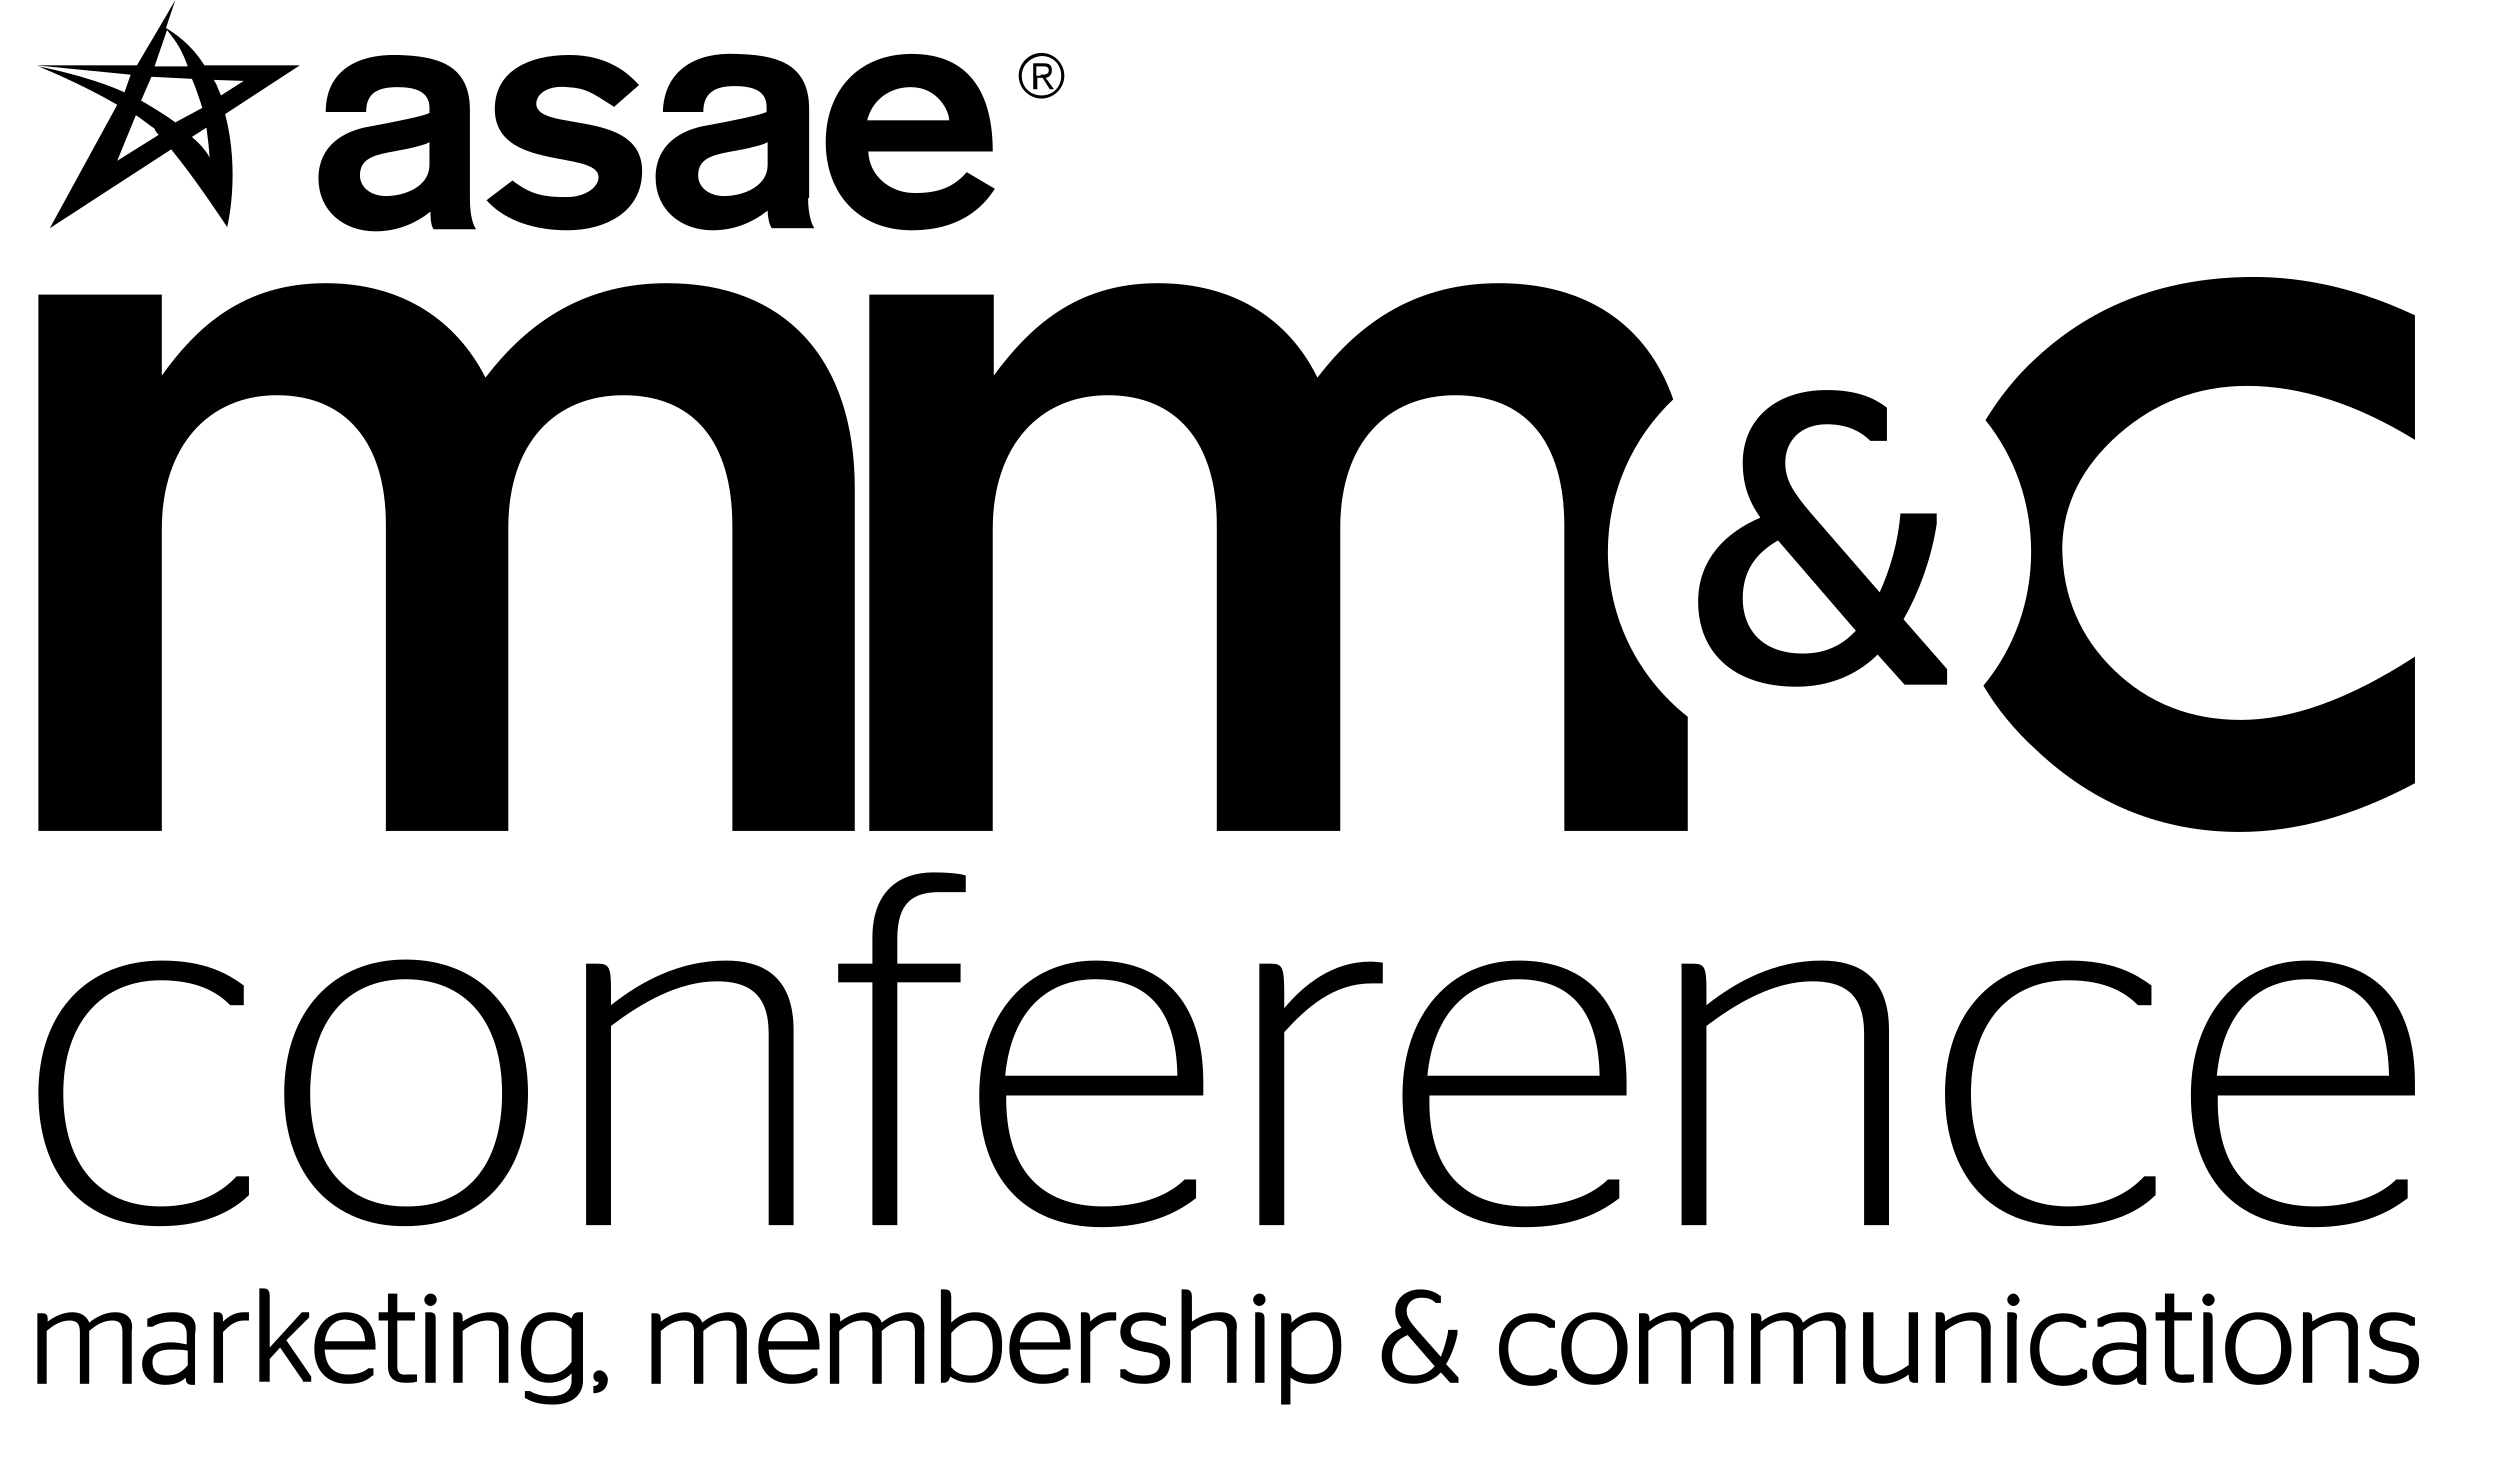<?xml version="1.0" encoding="utf-8"?>
<!-- Generator: Adobe Illustrator 24.0.0, SVG Export Plug-In . SVG Version: 6.00 Build 0)  -->
<svg version="1.1" id="Layer_1" xmlns="http://www.w3.org/2000/svg" xmlns:xlink="http://www.w3.org/1999/xlink" x="0px" y="0px"
	 viewBox="0 0 241 142" enable-background="new 0 0 241 142" xml:space="preserve">
<g id="MMCC20_LOGO_LOCK_UP">
	<g>
		<path d="M3.7,105.4c0-8,4.9-12.8,11.9-12.8c4.2,0,6.4,1.3,7.9,2.4v1.9h-1.3c-1.2-1.2-3.1-2.4-6.7-2.4c-5.6,0-9.4,4-9.4,10.9
			c0,6.9,3.5,10.9,9.4,10.9c3.9,0,6.1-1.6,7.3-2.9H24v1.8c-1.4,1.4-4.1,3-8.5,3C8.1,118.3,3.7,113.3,3.7,105.4L3.7,105.4z"/>
	</g>
	<g>
		<path d="M48.4,105.4c0-6.9-3.5-11-9.3-11c-5.7,0-9.2,4.1-9.2,11c0,6.9,3.5,10.9,9.2,10.9C44.9,116.4,48.4,112.4,48.4,105.4
			L48.4,105.4z M27.4,105.4c0-7.9,4.7-12.9,11.7-12.9c7.1,0,11.8,4.9,11.8,12.9c0,8-4.7,12.8-11.8,12.8
			C32.2,118.3,27.4,113.4,27.4,105.4L27.4,105.4z"/>
	</g>
	<g>
		<path d="M58.9,96.9c2.9-2.3,6.6-4.3,11.1-4.3c3.5,0,6.5,1.5,6.5,6.7v18.8h-2.4V99.6c0-4-2.2-5-5-5c-3.7,0-7.3,2.1-10.2,4.3v19.2
			h-2.4V92.9h1.1c1.1,0,1.3,0.3,1.3,2.5V96.9L58.9,96.9z"/>
	</g>
	<g>
		<path d="M80.8,92.9h3.3v-2.5c0-4.4,2.5-6.3,5.9-6.3c1.4,0,2.5,0.1,3.1,0.3V86h-2.5c-2.6,0-4.1,1-4.1,4.5v2.4h6.1v1.8h-6.1v23.4
			h-2.4V94.7h-3.3V92.9L80.8,92.9z"/>
	</g>
	<g>
		<path d="M96.9,103.7h16.6c-0.1-6.7-3.2-9.3-7.9-9.3C100.9,94.4,97.5,97.5,96.9,103.7L96.9,103.7z M106.4,116.3
			c4,0,6.5-1.3,7.8-2.6h1.1v1.8c-1.8,1.4-4.5,2.8-9.1,2.8c-7.6,0-11.8-4.9-11.8-12.7c0-7.9,4.7-13,11.2-13c6.2,0,10.4,3.6,10.4,11.8
			c0,0.5,0,1.1,0,1.2h-19C96.9,112.6,100.2,116.3,106.4,116.3L106.4,116.3z"/>
	</g>
	<g>
		<path d="M123.8,97.2c1.9-2.3,4.7-4.5,8.3-4.5c0.6,0,1.1,0.1,1.2,0.1v2c0,0-0.6,0-1.1,0c-3.7,0-6.3,2.4-8.4,4.7v18.6h-2.4V92.9h1.1
			c1.1,0,1.3,0.3,1.3,2.8V97.2L123.8,97.2z"/>
	</g>
	<g>
		<path d="M137.6,103.7h16.6c-0.1-6.7-3.2-9.3-7.9-9.3C141.7,94.4,138.2,97.5,137.6,103.7L137.6,103.7z M147.2,116.3
			c4,0,6.5-1.3,7.8-2.6h1.1v1.8c-1.8,1.4-4.5,2.8-9.1,2.8c-7.6,0-11.8-4.9-11.8-12.7c0-7.9,4.7-13,11.2-13c6.2,0,10.4,3.6,10.4,11.8
			c0,0.5,0,1.1,0,1.2h-19C137.6,112.6,140.9,116.3,147.2,116.3L147.2,116.3z"/>
	</g>
	<g>
		<path d="M164.5,96.9c2.9-2.3,6.6-4.3,11.1-4.3c3.5,0,6.5,1.5,6.5,6.7v18.8h-2.4V99.6c0-4-2.2-5-5-5c-3.7,0-7.3,2.1-10.2,4.3v19.2
			h-2.4V92.9h1.1c1.1,0,1.3,0.3,1.3,2.5V96.9L164.5,96.9z"/>
	</g>
	<g>
		<path d="M187.5,105.4c0-8,4.9-12.8,12-12.8c4.2,0,6.4,1.3,7.9,2.4v1.9h-1.3c-1.2-1.2-3.1-2.4-6.7-2.4c-5.6,0-9.4,4-9.4,10.9
			c0,6.9,3.5,10.9,9.4,10.9c3.9,0,6.1-1.6,7.3-2.9h1.1v1.8c-1.4,1.4-4.1,3-8.5,3C191.9,118.3,187.5,113.3,187.5,105.4L187.5,105.4z"
			/>
	</g>
	<g>
		<path d="M213.7,103.7h16.6c-0.1-6.7-3.2-9.3-7.9-9.3C217.7,94.4,214.3,97.5,213.7,103.7L213.7,103.7z M223.2,116.3
			c4,0,6.5-1.3,7.8-2.6h1.1v1.8c-1.8,1.4-4.5,2.8-9.1,2.8c-7.6,0-11.8-4.9-11.8-12.7c0-7.9,4.7-13,11.2-13c6.2,0,10.4,3.6,10.4,11.8
			c0,0.5,0,1.1,0,1.2h-19C213.6,112.6,216.9,116.3,223.2,116.3L223.2,116.3z"/>
	</g>
	<path d="M3.7,28.4h11.9v7.8c3.3-4.6,7.8-8.9,15.8-8.9c7.4,0,12.6,3.6,15.4,9.1c4.2-5.5,9.7-9.1,17.5-9.1c11.3,0,18.1,7.2,18.1,19.8
		v33H70.6V50.7c0-8.2-3.8-12.6-10.5-12.6c-6.5,0-11.1,4.5-11.1,12.8v29.2H37.2V50.6c0-8-3.9-12.5-10.5-12.5
		c-6.6,0-11.1,4.9-11.1,12.9v29.1H3.7V28.4"/>
	<g>
		<path d="M204.2,41.9c3.5-3.1,7.7-4.7,12.4-4.7c5.1,0,10.5,1.7,16.2,5.2V30.4c-5.3-2.5-10.5-3.7-15.5-3.7c-8.4,0-15.4,2.6-21,7.8
			c-2,1.8-3.6,3.9-4.9,6c2.8,3.5,4.4,7.9,4.4,12.7c0,4.9-1.7,9.4-4.6,12.9c1.3,2.2,3,4.3,5.1,6.2c5.6,5.3,12.2,7.9,19.6,7.9
			c5.5,0,11.1-1.6,16.9-4.7V63.3c-6.3,4.1-11.9,6.1-16.8,6.1c-4.8,0-8.9-1.6-12.2-4.8c-3.3-3.2-5-7.2-5-11.9
			C198.9,48.6,200.7,45,204.2,41.9L204.2,41.9z"/>
	</g>
	<g>
		<path d="M155,53.2c0-5.8,2.4-11,6.3-14.7c-2.5-7.2-8.4-11.2-16.8-11.2c-7.8,0-13.3,3.6-17.5,9.1c-2.7-5.5-7.9-9.1-15.4-9.1
			c-7.9,0-12.4,4.3-15.8,8.9v-7.8H83.8v51.7h11.9V51c0-8,4.5-12.9,11.1-12.9c6.6,0,10.5,4.5,10.5,12.5v29.5h11.9V50.9
			c0-8.3,4.6-12.8,11.1-12.8c6.7,0,10.5,4.4,10.5,12.6v29.4h11.9V69.1C157.9,65.3,155,59.6,155,53.2L155,53.2z"/>
	</g>
	<g>
		<path d="M178.9,60.8l-7.5-8.7c-1.9,1.1-3.4,2.7-3.4,5.6c0,2.8,1.7,5.3,5.8,5.3C176,63,177.6,62.2,178.9,60.8L178.9,60.8z
			 M181,63.1c-1.9,1.9-4.6,3.1-7.8,3.1c-6.2,0-9.5-3.4-9.5-8.2c0-4.1,2.7-6.7,6-8.1c-1-1.4-1.7-3-1.7-5.3c0-4.1,3.1-7,8.1-7
			c2.8,0,4.5,0.7,5.8,1.7v3.2h-1.6c-0.9-0.9-2.2-1.6-4.2-1.6c-2.4,0-4,1.5-4,3.7c0,1.7,0.8,2.9,2.5,4.9l6.6,7.6c1-2.2,1.8-4.9,2-7.6
			h3.5v1c-0.5,3.3-1.7,6.6-3.2,9.2l4.2,4.8V66h-4.1L181,63.1L181,63.1z"/>
	</g>
	<g>
		<path d="M11.1,126.5c-1,0-1.9,0.5-2.5,1c-0.2-0.6-0.8-1-1.6-1c-0.8,0-1.6,0.3-2.4,0.9v0c0-0.5,0-0.8-0.5-0.8H3.6v6.8h0.9v-5.1
			c0.6-0.5,1.3-1,2.2-1c0.7,0,1,0.3,1,1.1v5h0.9v-5.1c0.6-0.5,1.3-1,2.2-1c0.6,0,1,0.2,1,1.1v5h0.9v-5.1
			C12.9,127.1,12.2,126.5,11.1,126.5L11.1,126.5z"/>
	</g>
	<g>
		<path d="M18.1,130.2v1.4c-0.5,0.6-1,1-2,1c-0.6,0-1.4-0.2-1.4-1.3c0-1.1,1.1-1.2,1.8-1.2C17.1,130.1,17.6,130.1,18.1,130.2
			L18.1,130.2z M16.7,126.5c-0.9,0-1.7,0.2-2.4,0.6l-0.1,0v0.8h0.5l0,0c0.3-0.2,0.9-0.5,1.9-0.5c1,0,1.4,0.4,1.4,1.2v1
			c-0.5-0.1-1-0.2-1.5-0.2c-1.8,0-2.8,0.8-2.8,2.1c0,1.2,0.9,2,2.2,2c1,0,1.6-0.3,2-0.7c0,0.4,0.1,0.7,0.6,0.7h0.3v-4.9
			C19.1,127.1,18.3,126.5,16.7,126.5L16.7,126.5z"/>
	</g>
	<g>
		<path d="M23.5,126.5c-0.7,0-1.4,0.3-2,0.9c0-0.5,0-0.9-0.5-0.9h-0.4v6.8h0.9v-4.9c0.5-0.5,1.1-1.1,2-1.1c0.1,0,0.3,0,0.3,0l0.2,0
			v-0.8l-0.1,0C23.9,126.5,23.7,126.5,23.5,126.5L23.5,126.5z"/>
	</g>
	<g>
		<path d="M29.8,127v-0.5h-0.7l-3.1,3.4v-4.9c0-0.5-0.1-0.8-0.6-0.8H25v9H26v-2.2l1-1.1l2.2,3.2l0,0.1H30v-0.5l-2.4-3.5L29.8,127
			L29.8,127z"/>
	</g>
	<g>
		<path d="M35.2,129.3h-3.9c0.2-1.3,0.9-2.1,2-2.1C34.5,127.3,35.1,127.9,35.2,129.3L35.2,129.3z M33.3,126.5c-1.8,0-3,1.4-3,3.5
			c0,2.1,1.2,3.4,3.2,3.4c1,0,1.8-0.2,2.4-0.8l0.1,0v-0.7h-0.5l0,0c-0.2,0.2-0.8,0.6-1.9,0.6c-1.5,0-2.2-0.8-2.3-2.4H36l0.2,0l0-0.2
			c0-0.1,0-0.2,0-0.3C36.1,127.6,35.1,126.5,33.3,126.5L33.3,126.5z"/>
	</g>
	<g>
		<path d="M38.3,131.7v-4.4H40v-0.8h-1.7v-1.8h-0.9v1.8h-0.9v0.8h0.9v4.4c0,1.1,0.6,1.6,1.7,1.6c0.4,0,0.8,0,1-0.1l0.1,0v-0.7h-0.9
			C38.5,132.6,38.3,132.3,38.3,131.7L38.3,131.7z"/>
	</g>
	<g>
		<path d="M41.4,126.5h-0.4v6.8H42v-6C42,126.8,42,126.5,41.4,126.5L41.4,126.5z"/>
	</g>
	<g>
		<path d="M41.5,124.7c-0.3,0-0.6,0.3-0.6,0.6c0,0.3,0.3,0.6,0.6,0.6c0.3,0,0.6-0.3,0.6-0.6C42.1,125,41.9,124.7,41.5,124.7
			L41.5,124.7z"/>
	</g>
	<g>
		<path d="M47.3,126.5c-0.9,0-1.8,0.3-2.7,0.9v-0.1c0-0.5,0-0.8-0.5-0.8h-0.4v6.8h0.9v-5c0.9-0.7,1.7-1,2.4-1c0.8,0,1.1,0.3,1.1,1.1
			v4.9h0.9v-5C49.1,127.1,48.5,126.5,47.3,126.5L47.3,126.5z"/>
	</g>
	<g>
		<path d="M55.1,128.1v3.2c-0.6,0.8-1.3,1.2-2.1,1.2c-1.2,0-1.8-0.9-1.8-2.6c0-2.2,1.1-2.6,2.1-2.6C54,127.3,54.6,127.5,55.1,128.1
			L55.1,128.1z M55.1,127.1c-0.5-0.4-1.2-0.6-2-0.6c-1.4,0-2.9,0.9-2.9,3.5c0,3.1,2.1,3.3,2.7,3.3c0.8,0,1.6-0.3,2.2-0.9v0.7
			c0,1.3-1.3,1.5-2,1.5c-1,0-1.7-0.3-2-0.5l0,0h-0.5v0.7l0.1,0c0.6,0.4,1.5,0.6,2.6,0.6c1.8,0,2.9-0.9,2.9-2.3v-6.6h-0.4
			C55.3,126.5,55.2,126.8,55.1,127.1L55.1,127.1z"/>
	</g>
	<g>
		<path d="M57.8,132.1c-0.4,0-0.6,0.3-0.6,0.6c0,0.2,0.1,0.4,0.3,0.5l0.1,0c0.1,0,0.1,0,0.1,0.1c0,0.1-0.1,0.3-0.4,0.3l-0.1,0v0.7
			l0.2,0c0.8-0.1,1.2-0.6,1.2-1.4C58.5,132.4,58.1,132.1,57.8,132.1L57.8,132.1z"/>
	</g>
	<g>
		<path d="M70.2,126.5c-1,0-1.9,0.5-2.5,1c-0.2-0.6-0.8-1-1.6-1c-0.8,0-1.6,0.3-2.4,0.9v0c0-0.5,0-0.8-0.5-0.8h-0.4v6.8h0.9v-5.1
			c0.6-0.5,1.3-1,2.2-1c0.7,0,1,0.3,1,1.1v5h0.9v-5.1c0.6-0.5,1.3-1,2.2-1c0.6,0,1,0.2,1,1.1v5H72v-5.1
			C72,127.1,71.3,126.5,70.2,126.5L70.2,126.5z"/>
	</g>
	<g>
		<path d="M77.9,129.3H74c0.2-1.3,0.9-2.1,2-2.1C77.2,127.3,77.8,127.9,77.9,129.3L77.9,129.3z M76.1,126.5c-1.8,0-3,1.4-3,3.5
			c0,2.1,1.2,3.4,3.2,3.4c1,0,1.8-0.2,2.4-0.8l0.1,0v-0.7h-0.5l0,0c-0.2,0.2-0.8,0.6-1.9,0.6c-1.5,0-2.2-0.8-2.3-2.4h4.7l0.2,0
			l0-0.2c0-0.1,0-0.2,0-0.3C78.9,127.6,77.9,126.5,76.1,126.5L76.1,126.5z"/>
	</g>
	<g>
		<path d="M87.5,126.5c-1,0-1.9,0.5-2.5,1c-0.2-0.6-0.8-1-1.6-1c-0.8,0-1.6,0.3-2.4,0.9v0c0-0.5,0-0.8-0.5-0.8H80v6.8h0.9v-5.1
			c0.6-0.5,1.3-1,2.2-1c0.7,0,1,0.3,1,1.1v5h0.9v-5.1c0.6-0.5,1.3-1,2.2-1c0.6,0,1,0.2,1,1.1v5h0.9v-5.1
			C89.2,127.1,88.6,126.5,87.5,126.5L87.5,126.5z"/>
	</g>
	<g>
		<path d="M93.9,127.3c0.7,0,1.8,0.3,1.8,2.6c0,2.3-1.3,2.7-2.1,2.7c-0.8,0-1.4-0.2-1.9-0.8v-3.3C92.4,127.7,93.1,127.3,93.9,127.3
			L93.9,127.3z M94,126.5c-0.8,0-1.6,0.3-2.3,1v-2.4c0-0.5-0.1-0.8-0.6-0.8h-0.4v9h0.3c0.3,0,0.5-0.2,0.6-0.6
			c0.6,0.4,1.2,0.6,2.1,0.6c0.7,0,2.9-0.3,2.9-3.5C96.7,126.8,94.8,126.5,94,126.5L94,126.5z"/>
	</g>
	<g>
		<path d="M100.3,127.3c1.2,0,1.8,0.7,1.9,2.1h-3.9C98.5,128,99.2,127.3,100.3,127.3L100.3,127.3z M100.3,126.5c-1.8,0-3,1.4-3,3.5
			c0,2.1,1.2,3.4,3.2,3.4c1,0,1.8-0.2,2.4-0.8l0.1,0v-0.7h-0.5l0,0c-0.2,0.2-0.8,0.6-1.9,0.6c-1.5,0-2.2-0.8-2.3-2.4h4.7l0.2,0
			l0-0.2c0-0.1,0-0.2,0-0.3C103.1,127.6,102.1,126.5,100.3,126.5L100.3,126.5z"/>
	</g>
	<g>
		<path d="M107.1,126.5c-0.7,0-1.4,0.3-2,0.9c0-0.5,0-0.9-0.5-0.9h-0.4v6.8h0.9v-4.9c0.5-0.5,1.1-1.1,2-1.1c0.1,0,0.3,0,0.3,0l0.2,0
			v-0.8l-0.1,0C107.4,126.5,107.3,126.5,107.1,126.5L107.1,126.5z"/>
	</g>
	<g>
		<path d="M110.6,129.4c-1.3-0.2-1.6-0.5-1.6-1.1c0-0.7,0.5-1,1.4-1c0.8,0,1.2,0.2,1.5,0.5l0,0h0.5V127l-0.1,0
			c-0.5-0.3-1.2-0.5-2-0.5c-1.4,0-2.3,0.7-2.3,1.9c0,1.4,1.2,1.7,2.2,1.9c1.4,0.2,1.6,0.5,1.6,1.1c0,0.8-0.5,1.2-1.6,1.2
			c-0.9,0-1.4-0.3-1.7-0.6l0,0H108v0.8l0.1,0c0.4,0.3,1,0.6,2.2,0.6c1.6,0,2.5-0.7,2.5-2.1C112.8,129.9,111.7,129.6,110.6,129.4
			L110.6,129.4z"/>
	</g>
	<g>
		<path d="M117.6,126.5c-0.9,0-1.8,0.3-2.7,0.9v-2.3c0-0.5-0.1-0.8-0.6-0.8h-0.4v9h0.9v-5c0.9-0.7,1.7-1,2.4-1
			c0.8,0,1.1,0.3,1.1,1.1v4.9h0.9v-5C119.4,127.1,118.8,126.5,117.6,126.5L117.6,126.5z"/>
	</g>
	<g>
		<path d="M121.4,124.7c-0.3,0-0.6,0.3-0.6,0.6c0,0.3,0.3,0.6,0.6,0.6c0.3,0,0.6-0.3,0.6-0.6C122,125,121.8,124.7,121.4,124.7
			L121.4,124.7z"/>
	</g>
	<g>
		<path d="M121.3,126.5H121v6.8h0.9v-6C121.9,126.8,121.9,126.5,121.3,126.5L121.3,126.5z"/>
	</g>
	<g>
		<path d="M126.7,127.3c1.2,0,1.8,0.9,1.8,2.6c0,2.2-1.1,2.6-2.1,2.6c-0.8,0-1.4-0.2-1.9-0.8v-3.2
			C125.2,127.7,125.9,127.3,126.7,127.3L126.7,127.3z M126.8,126.5c-0.8,0-1.6,0.3-2.3,1v-0.1c0-0.5,0-0.8-0.5-0.8h-0.5v8.8h0.9
			v-2.6c0.5,0.4,1.2,0.6,2,0.6c0.7,0,2.9-0.3,2.9-3.5C129.4,126.8,127.6,126.5,126.8,126.5L126.8,126.5z"/>
	</g>
	<g>
		<path d="M135.7,128.7l2.6,3c-0.5,0.6-1.1,0.9-2,0.9c-1.6,0-2.1-1-2.1-1.8C134.2,129.6,134.8,129.1,135.7,128.7L135.7,128.7z
			 M140.5,128.6l0-0.4h-0.9l0,0.1c-0.1,0.8-0.4,1.7-0.7,2.5l-2.3-2.6c-0.6-0.7-1-1.2-1-1.8c0-0.8,0.6-1.3,1.4-1.3
			c0.6,0,1,0.1,1.4,0.5l0,0h0.5v-0.7l-0.1,0c-0.5-0.4-1.1-0.6-1.9-0.6c-1.4,0-2.4,0.9-2.4,2.1c0,0.7,0.3,1.2,0.6,1.6
			c-1.3,0.5-1.9,1.5-1.9,2.7c0,1.6,1.2,2.7,3.1,2.7c1,0,2-0.4,2.6-1.1l0.9,1h0.8v-0.5l-1.2-1.3C139.9,130.7,140.3,129.6,140.5,128.6
			L140.5,128.6z"/>
	</g>
	<g>
		<path d="M149.4,131.9c-0.4,0.5-1,0.7-1.7,0.7c-1.4,0-2.3-1-2.3-2.6c0-1.6,0.9-2.6,2.3-2.6c0.7,0,1.2,0.2,1.6,0.6l0,0h0.6v-0.7
			l-0.1,0c-0.4-0.3-1-0.7-2.1-0.7c-1.9,0-3.2,1.4-3.2,3.5c0,2.1,1.2,3.5,3.2,3.5c1.3,0,2-0.5,2.3-0.8l0.1,0v-0.7L149.4,131.9
			L149.4,131.9L149.4,131.9z"/>
	</g>
	<g>
		<path d="M155.9,129.9c0,1.7-0.8,2.6-2.2,2.6c-1.4,0-2.2-1-2.2-2.6c0-1.7,0.8-2.7,2.2-2.7C155.1,127.3,155.9,128.3,155.9,129.9
			L155.9,129.9z M153.7,126.5c-1.9,0-3.2,1.4-3.2,3.5c0,2.1,1.2,3.5,3.2,3.5c1.9,0,3.2-1.4,3.2-3.5
			C156.9,127.8,155.6,126.5,153.7,126.5L153.7,126.5z"/>
	</g>
	<g>
		<path d="M165.5,126.5c-1.1,0-1.9,0.5-2.5,1c-0.2-0.6-0.8-1-1.6-1c-0.8,0-1.6,0.3-2.4,0.9v0c0-0.5,0-0.8-0.5-0.8H158v6.8h0.9v-5.1
			c0.6-0.5,1.3-1,2.2-1c0.7,0,1,0.3,1,1.1v5h0.9v-5.1c0.6-0.5,1.3-1,2.2-1c0.6,0,1,0.2,1,1.1v5h0.9v-5.1
			C167.3,127.1,166.6,126.5,165.5,126.5L165.5,126.5z"/>
	</g>
	<g>
		<path d="M176.3,126.5c-1.1,0-1.9,0.5-2.5,1c-0.2-0.6-0.8-1-1.6-1c-0.8,0-1.6,0.3-2.4,0.9v0c0-0.5,0-0.8-0.5-0.8h-0.5v6.8h0.9v-5.1
			c0.6-0.5,1.3-1,2.2-1c0.7,0,1,0.3,1,1.1v5h0.9v-5.1c0.6-0.5,1.3-1,2.2-1c0.6,0,1,0.2,1,1.1v5h0.9v-5.1
			C178.1,127.1,177.4,126.5,176.3,126.5L176.3,126.5z"/>
	</g>
	<g>
		<path d="M184,131.6c-0.9,0.6-1.7,1-2.4,1c-0.7,0-1-0.3-1-1.1v-5h-1v5c0,1.2,0.7,1.9,1.9,1.9c1,0,2-0.5,2.5-0.9
			c0,0.5,0.1,0.8,0.5,0.8h0.4v-6.8H184V131.6L184,131.6z"/>
	</g>
	<g>
		<path d="M190.2,126.5c-0.9,0-1.8,0.3-2.7,0.9v-0.1c0-0.5,0-0.8-0.5-0.8h-0.4v6.8h0.9v-5c0.9-0.7,1.7-1,2.4-1
			c0.8,0,1.1,0.3,1.1,1.1v4.9h0.9v-5C192,127.1,191.4,126.5,190.2,126.5L190.2,126.5z"/>
	</g>
	<g>
		<path d="M194.1,124.7c-0.3,0-0.6,0.3-0.6,0.6c0,0.3,0.3,0.6,0.6,0.6c0.3,0,0.6-0.3,0.6-0.6C194.6,125,194.4,124.7,194.1,124.7
			L194.1,124.7z"/>
	</g>
	<g>
		<path d="M193.9,126.5h-0.4v6.8h0.9v-6C194.5,126.8,194.5,126.5,193.9,126.5L193.9,126.5z"/>
	</g>
	<g>
		<path d="M200.6,131.9c-0.4,0.5-1,0.7-1.7,0.7c-1.4,0-2.3-1-2.3-2.6c0-1.6,0.9-2.6,2.3-2.6c0.7,0,1.2,0.2,1.6,0.6l0,0h0.6v-0.7
			l-0.1,0c-0.4-0.3-1-0.7-2.1-0.7c-1.9,0-3.2,1.4-3.2,3.5c0,2.1,1.2,3.5,3.2,3.5c1.3,0,2-0.5,2.3-0.8l0,0v-0.7L200.6,131.9
			L200.6,131.9L200.6,131.9z"/>
	</g>
	<g>
		<path d="M204.1,132.6c-0.6,0-1.4-0.2-1.4-1.3c0-1.1,1.2-1.2,1.8-1.2c0.5,0,1,0.1,1.5,0.2v1.4C205.6,132.2,205,132.6,204.1,132.6
			L204.1,132.6z M204.7,126.5c-0.9,0-1.7,0.2-2.4,0.6l-0.1,0v0.8h0.5l0,0c0.4-0.4,1.1-0.5,1.9-0.5c1,0,1.4,0.4,1.4,1.2v1
			c-0.5-0.1-1-0.2-1.5-0.2c-1.8,0-2.8,0.8-2.8,2.1c0,1.2,0.9,2,2.3,2c1,0,1.6-0.3,2-0.7c0,0.4,0.1,0.7,0.6,0.7h0.3v-4.9
			C207,127.1,206.2,126.5,204.7,126.5L204.7,126.5z"/>
	</g>
	<g>
		<path d="M209.6,131.7v-4.4h1.7v-0.8h-1.7v-1.8h-0.9v1.8h-0.9v0.8h0.9v4.4c0,1.1,0.6,1.6,1.7,1.6c0.4,0,0.8,0,1-0.1l0.1,0v-0.7
			h-0.9C209.8,132.6,209.6,132.3,209.6,131.7L209.6,131.7z"/>
	</g>
	<g>
		<path d="M212.9,124.7c-0.3,0-0.6,0.3-0.6,0.6c0,0.3,0.3,0.6,0.6,0.6c0.3,0,0.6-0.3,0.6-0.6C213.5,125,213.2,124.7,212.9,124.7
			L212.9,124.7z"/>
	</g>
	<g>
		<path d="M212.8,126.5h-0.4v6.8h0.9v-6C213.3,126.8,213.3,126.5,212.8,126.5L212.8,126.5z"/>
	</g>
	<g>
		<path d="M219.9,129.9c0,1.7-0.8,2.6-2.2,2.6c-1.4,0-2.2-1-2.2-2.6c0-1.7,0.8-2.7,2.2-2.7C219.1,127.3,219.9,128.3,219.9,129.9
			L219.9,129.9z M217.7,126.5c-1.9,0-3.2,1.4-3.2,3.5c0,2.1,1.2,3.5,3.2,3.5c1.9,0,3.2-1.4,3.2-3.5
			C220.8,127.8,219.6,126.5,217.7,126.5L217.7,126.5z"/>
	</g>
	<g>
		<path d="M225.6,126.5c-0.9,0-1.8,0.3-2.7,0.9v-0.1c0-0.5,0-0.8-0.5-0.8H222v6.8h0.9v-5c0.9-0.7,1.7-1,2.4-1c0.8,0,1.1,0.3,1.1,1.1
			v4.9h0.9v-5C227.4,127.1,226.8,126.5,225.6,126.5L225.6,126.5z"/>
	</g>
	<g>
		<path d="M231,129.4c-1.3-0.2-1.6-0.5-1.6-1.1c0-0.7,0.5-1,1.4-1c0.8,0,1.2,0.2,1.5,0.5l0,0h0.5V127l-0.1,0c-0.5-0.3-1.2-0.5-2-0.5
			c-1.4,0-2.3,0.7-2.3,1.9c0,1.4,1.2,1.7,2.2,1.9c1.4,0.2,1.6,0.5,1.6,1.1c0,0.8-0.5,1.2-1.6,1.2c-0.9,0-1.4-0.3-1.7-0.6l0,0h-0.5
			v0.8l0.1,0c0.4,0.3,1,0.6,2.2,0.6c1.6,0,2.5-0.7,2.5-2.1C233.3,129.9,232.2,129.6,231,129.4L231,129.4z"/>
	</g>
	<g>
		<path d="M41.4,13.7c-0.5,0.3-1.2,0.4-1.9,0.6l-2.1,0.4c-1.5,0.3-2.7,0.7-2.7,2.2c0,1.2,1.1,2,2.5,2c1.8,0,4.2-0.9,4.2-3V13.7
			L41.4,13.7z M45.3,19.1c0,1.7,0.3,2.6,0.6,3h-4.1c-0.3-0.4-0.3-1.3-0.3-1.7c-1.5,1.2-3.3,1.9-5.3,1.9c-3.1,0-5.5-2-5.5-5.1
			c0-3.2,2.5-4.6,4.9-5l1.6-0.3c1.4-0.3,3.2-0.6,4.2-1v-0.5c0-1.6-1.4-2-3.1-2c-2.3,0-3,0.9-3,2.4h-3.9c0-3.8,2.8-5.6,6.9-5.5
			c3.5,0.1,7,0.7,7,5.3V19.1L45.3,19.1z"/>
	</g>
	<g>
		<path d="M59.2,10.3c-2.2-1.4-2.7-1.8-4.5-1.9c-1.8-0.2-3,0.6-3,1.6c0,2.8,10.2,0.4,10.2,6.5c0,3.9-3.5,5.7-7.2,5.7
			c-3.8,0-6.4-1.3-7.8-2.9l2.5-1.9c1.8,1.4,3.1,1.6,5.2,1.6c1.9,0,3.1-1,3.1-1.9c0-2.7-10-0.5-10-6.6c0-3.6,3.2-5.2,7.2-5.2
			c3.9,0,5.9,2,6.7,2.9L59.2,10.3L59.2,10.3z"/>
	</g>
	<g>
		<path d="M74,13.7c-0.5,0.3-1.2,0.4-1.9,0.6L70,14.7c-1.5,0.3-2.7,0.7-2.7,2.2c0,1.2,1.1,2,2.5,2c1.8,0,4.2-0.9,4.2-3V13.7L74,13.7
			z M77.9,19.1c0,1.7,0.4,2.6,0.6,2.9h-4.1c-0.3-0.4-0.4-1.3-0.4-1.7c-1.5,1.2-3.3,1.9-5.3,1.9c-3.1,0-5.5-2-5.5-5.1
			c0-3.2,2.5-4.6,4.9-5l1.6-0.3c1.4-0.3,3.2-0.6,4.2-1v-0.5c0-1.6-1.4-2-3.1-2c-2.3,0-3,1-3,2.5l-3.9,0C64,6.9,66.9,5,71,5.2
			c3.5,0.1,7,0.7,7,5.3V19.1L77.9,19.1z"/>
	</g>
	<g>
		<path d="M91.5,11.6c0-0.9-1.1-3.2-3.7-3.2c-2.3,0-3.8,1.5-4.2,3.2H91.5L91.5,11.6z M83.7,14.6c0.1,2.4,2.1,3.9,4.2,4
			c3,0.1,4.3-0.9,5.3-2l2.7,1.6c-1.2,1.9-3.5,4-8,4c-5.2,0-8.3-3.6-8.3-8.5c0-4.8,3-8.5,8.3-8.5c5.4,0,7.8,3.6,7.8,9.4H83.7
			L83.7,14.6z"/>
	</g>
	<g>
		<path d="M100.3,7.2c0.4,0,0.8,0,0.8-0.4c0-0.4-0.3-0.4-0.6-0.4h-0.6v0.9H100.3L100.3,7.2z M99.9,8.6h-0.3V6.1h1
			c0.6,0,0.8,0.2,0.8,0.7c0,0.4-0.3,0.7-0.6,0.7l0.8,1.1h-0.4l-0.7-1.1h-0.5V8.6L99.9,8.6z M98.5,7.3c0,1.1,0.8,1.9,1.9,1.9
			c1.1,0,1.9-0.8,1.9-1.9c0-1.1-0.8-1.9-1.9-1.9C99.3,5.5,98.5,6.3,98.5,7.3L98.5,7.3z M102.6,7.3c0,1.2-1,2.2-2.2,2.2
			c-1.2,0-2.2-1-2.2-2.2c0-1.2,1-2.2,2.2-2.2C101.6,5.1,102.6,6.1,102.6,7.3L102.6,7.3z"/>
	</g>
	<g>
		<path d="M15.3,13l-4,2.5l1.8-4.4c0.6,0.4,1.2,0.9,1.8,1.3C15,12.7,15.1,12.8,15.3,13L15.3,13z M18.5,13.2l1.4-0.9
			c0.3,2.2,0.3,2.9,0.3,2.9S19.9,14.4,18.5,13.2L18.5,13.2z M21.3,9.2C21.2,9,21.1,8.7,21,8.5c-0.1-0.3-0.2-0.5-0.4-0.8l2.9,0.1
			L21.3,9.2L21.3,9.2z M18.1,6.4l-3.2,0l1.2-3.5C17.1,4.1,17.6,5,18.1,6.4L18.1,6.4z M14.6,7.4l3.9,0.2c0.2,0.4,0.9,2.4,1,2.8
			l-2.6,1.4c-0.9-0.7-3.1-2-3.3-2.1L14.6,7.4L14.6,7.4z M4.8,22l11.7-7.6c2.4,2.9,5.4,7.5,5.4,7.5s1.3-5.2-0.2-10.9l7.2-4.7l-9.2,0
			c-1.3-2.1-2.9-3.1-3.7-3.6l0.9-2.7l-1.4,2.4l0,0l0,0l-2.3,3.9l-9.7,0l9.1,0.9L12,8.9C8.5,7.3,3.7,6.4,3.7,6.4s4,1.6,7.6,3.7
			L4.8,22L4.8,22z"/>
	</g>
	<line x1="257" y1="134.6" x2="257" y2="28.2"/>
	<g>
		<path d="M284.8,38.9h3.8l-1.9-6.1h-0.1L284.8,38.9L284.8,38.9z M278.7,45.2l5.8-16.9h5.4l5.8,16.9v1.2h-4.8l-1.3-4.1h-5.8
			l-1.2,4.1h-3.9V45.2L278.7,45.2z"/>
	</g>
	<g>
		<path d="M302.5,36.9h1.5c2,0,2.7-1,2.7-2.7c0-1.7-0.6-2.6-2.7-2.6h-1.5V36.9L302.5,36.9z M297.6,28.3h6.6c4.9,0,7.4,1.9,7.4,5.9
			c0,4-2.6,5.8-7.6,5.8h-1.5v6.4h-5V28.3L297.6,28.3z"/>
	</g>
	<g>
		<path d="M318.5,36.5h1.6c1.8,0,2.6-0.8,2.6-2.4c0-1.6-0.8-2.4-2.6-2.4h-1.6V36.5L318.5,36.5z M320.5,39.7h-1.9v6.6h-5V28.3h6.8
			c4.8,0,7.2,1.9,7.2,5.5c0,2.3-1,3.9-2.7,4.8l3.6,6.6v1.2H324L320.5,39.7L320.5,39.7z"/>
	</g>
	<g>
		<polygon points="330.7,46.4 330.7,28.3 335.7,28.3 335.7,46.4 330.7,46.4 		"/>
	</g>
	<g>
		<polygon points="338.7,46.4 338.7,28.3 343.6,28.3 343.6,43 350.8,43 350.8,46.4 338.7,46.4 		"/>
	</g>
	<g>
		<polygon points="359.9,46.4 359.9,33.1 357.9,34.2 356.8,34.2 356.8,30.8 361.3,28.3 364.8,28.3 364.8,46.4 359.9,46.4 		"/>
	</g>
	<g>
		<path d="M372.3,38.7c0.1,3.6,1,4.8,2.6,4.8c1.8,0,2.4-1.1,2.4-2.9c0-1.7-0.8-2.6-2.4-2.6C373.9,38,372.9,38.3,372.3,38.7
			L372.3,38.7z M367.4,37.7c0-6.2,3.4-9.7,9.3-9.7c2,0,3.4,0.4,4.4,0.9v3.5h-1.8c-0.5-0.4-1.4-0.8-2.7-0.8c-2.6,0-3.9,1.5-4.2,4.5
			c1.1-0.9,2.6-1.2,4.1-1.2c3.3,0,5.7,1.9,5.7,5.5c0,3.7-2.7,6.2-7.1,6.2C370.5,46.6,367.4,43.8,367.4,37.7L367.4,37.7z"/>
	</g>
	<g>
		<polygon points="383.6,36.1 390,36.1 390,39.7 383.6,39.7 383.6,36.1 		"/>
	</g>
	<g>
		<polygon points="393.7,46.4 393.7,33.1 391.7,34.2 390.6,34.2 390.6,30.8 395.1,28.3 398.6,28.3 398.6,46.4 393.7,46.4 		"/>
	</g>
	<g>
		<polygon points="402.8,44.8 409.6,32.2 409.6,32.1 400.8,32.1 400.8,28.3 413.5,28.3 413.5,32.4 407.7,46.4 402.8,46.4 
			402.8,44.8 		"/>
	</g>
	<g>
		<path d="M414.7,46.4c0-0.5-0.5-0.5-0.9-0.9c-0.5-0.3-0.8-0.8-0.8-1.7c0-1.2,1-2,2.4-2c1.3,0,2.6,0.9,2.6,2.8
			c0,2.8-1.6,4.3-4.9,4.7v-1.9C414,47.3,414.7,46.9,414.7,46.4L414.7,46.4z"/>
	</g>
	<g>
		<path d="M436.7,46.4h-12.9v-3.8l5-4.7c2.1-1.9,2.9-3.1,2.9-4.3c0-1.1-0.8-1.9-2.3-1.9c-1.5,0-2.6,0.6-3.3,1.2h-1.8v-3.3
			c1.3-0.8,3.3-1.6,5.7-1.6c4.2,0,6.6,1.6,6.6,5.3c0,2.6-1.6,4.3-4.3,6.7l-3,2.6h7.3V46.4L436.7,46.4z"/>
	</g>
	<g>
		<path d="M449.4,37.4c0-4.3-1.1-5.9-3.1-5.9c-2,0-3.1,1.6-3.1,5.9c0,4.2,1.1,5.8,3.1,5.8C448.3,43.2,449.4,41.7,449.4,37.4
			L449.4,37.4z M438.2,37.3c0-6.2,3.8-9.3,8.1-9.3c4.4,0,8.1,3.1,8.1,9.3c0,6.2-3.7,9.3-8.1,9.3C441.8,46.6,438.2,43.5,438.2,37.3
			L438.2,37.3z"/>
	</g>
	<g>
		<path d="M468.3,46.4h-12.9v-3.8l5-4.7c2.1-1.9,2.9-3.1,2.9-4.3c0-1.1-0.8-1.9-2.3-1.9c-1.5,0-2.6,0.6-3.3,1.2h-1.8v-3.3
			c1.3-0.8,3.3-1.6,5.7-1.6c4.2,0,6.6,1.6,6.6,5.3c0,2.6-1.6,4.3-4.3,6.7l-3,2.6h7.3V46.4L468.3,46.4z"/>
	</g>
	<g>
		<path d="M481,37.4c0-4.3-1.1-5.9-3.1-5.9c-2,0-3.1,1.6-3.1,5.9c0,4.2,1.1,5.8,3.1,5.8C479.9,43.2,481,41.7,481,37.4L481,37.4z
			 M469.8,37.3c0-6.2,3.8-9.3,8.1-9.3c4.4,0,8.1,3.1,8.1,9.3c0,6.2-3.7,9.3-8.1,9.3C473.4,46.6,469.8,43.5,469.8,37.3L469.8,37.3z"
			/>
	</g>
	<g>
		<polygon points="279,57.7 279,56.9 281.7,56.9 284.9,71.1 285,71.1 288.5,56.9 291,56.9 294.6,71.1 294.6,71.1 297.9,56.9 
			300.3,56.9 300.3,57.7 296,75 293,75 289.7,61.3 289.7,61.3 286.3,75 283.3,75 279,57.7 		"/>
	</g>
	<g>
		<path d="M305.3,67.8h5.3l-2.6-8h-0.1L305.3,67.8L305.3,67.8z M300.7,74.1l6-17.3h3l6,17.3V75H313l-1.7-5.1h-6.6L303,75h-2.3V74.1
			L300.7,74.1z"/>
	</g>
	<g>
		<path d="M317.3,73.6v-2.3h1c0.8,0.9,2.2,1.7,4.5,1.7c2.4,0,3.7-1,3.7-2.9c0-2.3-1.8-2.6-4.1-3.2c-3.2-0.9-4.8-2.2-4.8-5.1
			c0-3.2,2.3-5,5.8-5c2.2,0,3.7,0.5,4.8,1.2v2.2h-1c-0.9-0.8-2-1.3-3.8-1.3c-2.3,0-3.4,1-3.4,2.6c0,1.9,1.4,2.4,3.6,2.9
			c3.7,1,5.5,2.1,5.5,5.3c0,3.5-2.3,5.4-6.2,5.4C320.3,75.1,318.7,74.5,317.3,73.6L317.3,73.6z"/>
	</g>
	<g>
		<polygon points="332,75 332,56.9 334.8,56.9 334.8,64.6 342.9,64.6 342.9,56.9 345.7,56.9 345.7,75 342.9,75 342.9,66.8 
			334.8,66.8 334.8,75 332,75 		"/>
	</g>
	<g>
		<polygon points="349.7,75 349.7,56.9 352.5,56.9 352.5,75 349.7,75 		"/>
	</g>
	<g>
		<polygon points="356.6,56.9 359.8,56.9 367.7,70.2 367.8,70.2 367.8,56.9 370.2,56.9 370.2,75 367.6,75 359,60.5 359,60.5 359,75 
			356.6,75 356.6,56.9 		"/>
	</g>
	<g>
		<path d="M373.2,65.9c0-6,3.4-9.2,8.5-9.2c2.3,0,3.7,0.5,5.1,1.2v2.3h-1c-0.9-0.8-2-1.4-4-1.4c-3.4,0-5.6,2-5.6,6.9
			c0,4.9,1.8,7.3,5.3,7.3c1.6,0,2.5-0.3,3.3-0.6v-4.7h-3v-2h5.8v7.9c-1.5,0.8-3.5,1.4-6.1,1.4C376.3,75.1,373.2,72,373.2,65.9
			L373.2,65.9z"/>
	</g>
	<g>
		<polygon points="394.2,75 394.2,59 389,59 389,56.9 402.2,56.9 402.2,59 397,59 397,75 394.2,75 		"/>
	</g>
	<g>
		<path d="M416.3,66c0-4.8-2.3-7.2-5.3-7.2c-3.1,0-5.3,2.4-5.3,7.2c0,4.8,2.3,7.1,5.3,7.1C414.1,73,416.3,70.8,416.3,66L416.3,66z
			 M402.8,65.9c0-6,3.8-9.2,8.2-9.2c4.4,0,8.2,3.3,8.2,9.2c0,6-3.8,9.2-8.2,9.2C406.6,75.1,402.8,71.9,402.8,65.9L402.8,65.9z"/>
	</g>
	<g>
		<polygon points="422.3,56.9 425.5,56.9 433.4,70.2 433.4,70.2 433.4,56.9 435.9,56.9 435.9,75 433.3,75 424.7,60.5 424.7,60.5 
			424.7,75 422.3,75 422.3,56.9 		"/>
	</g>
	<g>
		<path d="M440,75.2c0-0.4-0.3-0.5-0.6-0.7c-0.4-0.3-0.6-0.6-0.6-1.2c0-0.8,0.7-1.4,1.6-1.4c0.9,0,1.7,0.6,1.7,2
			c0,2.3-1.1,3.4-3.3,3.6v-1.3C439.5,76.1,440,75.7,440,75.2L440,75.2z"/>
	</g>
	<g>
		<path d="M455.6,72.9c4.3,0,6.2-1.9,6.2-7c0-5-2-6.9-6.2-6.9h-2.3v13.8H455.6L455.6,72.9z M450.5,56.9h5.2c5.9,0,9.1,2.7,9.1,9
			c0,6.3-3.2,9.1-9.1,9.1h-5.1V56.9L450.5,56.9z"/>
	</g>
	<g>
		<path d="M466.9,65.9c0-5.8,3.6-9.2,8.3-9.2c2.6,0,3.9,0.6,5.2,1.4v2.2h-1.1c-0.9-0.8-2-1.5-4.1-1.5c-3.3,0-5.5,2.4-5.5,7
			c0,4.8,1.9,7.2,5.3,7.2c2.3,0,3.6-0.9,4.7-2h0.9v2.1c-1.2,1.1-3.1,1.9-5.7,1.9C470.1,75.1,466.9,71.8,466.9,65.9L466.9,65.9z"/>
	</g>
	<g>
		<polygon points="278.7,102.5 278.7,101.9 280.5,101.9 282.6,111.2 282.6,111.2 284.9,101.9 286.5,101.9 288.8,111.2 288.9,111.2 
			291,101.9 292.5,101.9 292.5,102.5 289.8,113.7 287.8,113.7 285.7,104.8 285.6,104.8 283.4,113.7 281.5,113.7 278.7,102.5 		"/>
	</g>
	<g>
		<path d="M295.8,109.1h3.4l-1.7-5.2h0L295.8,109.1L295.8,109.1z M292.8,113.1l3.9-11.2h2l3.9,11.2v0.6h-1.7l-1.1-3.3h-4.3l-1.1,3.3
			h-1.5V113.1L292.8,113.1z"/>
	</g>
	<g>
		<polygon points="304.4,113.7 304.4,101.9 306.2,101.9 306.2,112.3 311.4,112.3 311.4,113.7 304.4,113.7 		"/>
	</g>
	<g>
		<polygon points="314.2,113.7 314.2,103.3 310.8,103.3 310.8,101.9 319.4,101.9 319.4,103.3 316,103.3 316,113.7 314.2,113.7 		"/>
	</g>
	<g>
		<polygon points="321.2,101.9 328.4,101.9 328.4,103.3 323,103.3 323,107 326.9,107 326.9,108.3 323,108.3 323,112.3 328.6,112.3 
			328.6,113.7 321.2,113.7 321.2,101.9 		"/>
	</g>
	<g>
		<path d="M332.4,107.4h1.6c1.6,0,2.4-0.6,2.4-2.1c0-1.5-0.9-2.1-2.4-2.1h-1.6V107.4L332.4,107.4z M334.6,108.8c-0.2,0-0.4,0-0.6,0
			h-1.7v4.9h-1.8v-11.8h3.5c2.6,0,4.2,1,4.2,3.3c0,1.6-0.7,2.6-1.9,3.1l2.5,4.7v0.6h-1.7L334.6,108.8L334.6,108.8z"/>
	</g>
	<g>
		<polygon points="344.5,101.9 351.7,101.9 351.7,103.3 346.3,103.3 346.3,107 350.2,107 350.2,108.3 346.3,108.3 346.3,112.3 
			351.9,112.3 351.9,113.7 344.5,113.7 344.5,101.9 		"/>
	</g>
	<g>
		<path d="M353.6,112.7c0-0.6,0.5-1.1,1-1.1c0.6,0,1.1,0.5,1.1,1.1c0,0.6-0.5,1-1.1,1C354.1,113.8,353.6,113.3,353.6,112.7
			L353.6,112.7z"/>
	</g>
	<g>
		<polygon points="360.5,102.5 360.5,101.9 362.2,101.9 364.3,111.2 364.4,111.2 366.7,101.9 368.3,101.9 370.6,111.2 370.6,111.2 
			372.7,101.9 374.3,101.9 374.3,102.5 371.5,113.7 369.6,113.7 367.4,104.8 367.4,104.8 365.2,113.7 363.3,113.7 360.5,102.5 		"/>
	</g>
	<g>
		<path d="M377.6,109.1h3.4l-1.7-5.2h0L377.6,109.1L377.6,109.1z M374.6,113.1l3.9-11.2h2l3.9,11.2v0.6h-1.7l-1.1-3.3h-4.3l-1.1,3.3
			h-1.5V113.1L374.6,113.1z"/>
	</g>
	<g>
		<path d="M385.4,112.8v-1.5h0.6c0.5,0.6,1.4,1.1,2.9,1.1c1.5,0,2.4-0.6,2.4-1.9c0-1.5-1.2-1.7-2.7-2.1c-2.1-0.6-3.1-1.4-3.1-3.3
			c0-2.1,1.5-3.2,3.8-3.2c1.4,0,2.4,0.3,3.1,0.8v1.4h-0.6c-0.6-0.5-1.3-0.8-2.4-0.8c-1.5,0-2.2,0.6-2.2,1.7c0,1.2,0.9,1.5,2.3,1.9
			c2.4,0.7,3.5,1.3,3.5,3.5c0,2.3-1.5,3.5-4.1,3.5C387.3,113.8,386.3,113.4,385.4,112.8L385.4,112.8z"/>
	</g>
	<g>
		<polygon points="395,113.7 395,101.9 396.8,101.9 396.8,107 402,107 402,101.9 403.8,101.9 403.8,113.7 402,113.7 402,108.3 
			396.8,108.3 396.8,113.7 395,113.7 		"/>
	</g>
	<g>
		<polygon points="406.4,113.7 406.4,101.9 408.3,101.9 408.3,113.7 406.4,113.7 		"/>
	</g>
	<g>
		<polygon points="410.9,101.9 413,101.9 418.1,110.6 418.2,110.6 418.2,101.9 419.8,101.9 419.8,113.7 418.1,113.7 412.5,104.3 
			412.5,104.3 412.5,113.7 410.9,113.7 410.9,101.9 		"/>
	</g>
	<g>
		<path d="M421.7,107.8c0-3.9,2.2-6,5.6-6c1.5,0,2.4,0.3,3.3,0.8v1.5h-0.7c-0.6-0.5-1.3-0.9-2.6-0.9c-2.2,0-3.6,1.3-3.6,4.5
			c0,3.2,1.2,4.7,3.4,4.7c1,0,1.6-0.2,2.1-0.4v-3h-2v-1.3h3.8v5.2c-1,0.5-2.3,0.9-4,0.9C423.7,113.8,421.7,111.7,421.7,107.8
			L421.7,107.8z"/>
	</g>
	<g>
		<polygon points="435.3,113.7 435.3,103.3 432,103.3 432,101.9 440.6,101.9 440.6,103.3 437.2,103.3 437.2,113.7 435.3,113.7 		"/>
	</g>
	<g>
		<path d="M449.8,107.8c0-3.1-1.5-4.7-3.4-4.7c-2,0-3.4,1.5-3.4,4.7c0,3.1,1.5,4.6,3.4,4.6C448.3,112.4,449.8,111,449.8,107.8
			L449.8,107.8z M441,107.8c0-3.9,2.5-6,5.3-6c2.9,0,5.3,2.1,5.3,6c0,3.9-2.5,6-5.3,6C443.4,113.8,441,111.7,441,107.8L441,107.8z"
			/>
	</g>
	<g>
		<polygon points="453.6,101.9 455.7,101.9 460.8,110.6 460.9,110.6 460.9,101.9 462.4,101.9 462.4,113.7 460.8,113.7 455.2,104.3 
			455.2,104.3 455.2,113.7 453.6,113.7 453.6,101.9 		"/>
	</g>
	<g>
		<path d="M278.9,128c0-3.8,2.3-6,5.4-6c1.7,0,2.5,0.4,3.4,0.9v1.4H287c-0.6-0.5-1.3-1-2.6-1c-2.1,0-3.6,1.6-3.6,4.5
			c0,3.1,1.3,4.7,3.4,4.7c1.5,0,2.4-0.6,3-1.3h0.6v1.4c-0.8,0.7-2,1.3-3.7,1.3C281,134,278.9,131.8,278.9,128L278.9,128z"/>
	</g>
	<g>
		<path d="M297.9,128c0-3.1-1.5-4.7-3.4-4.7c-2,0-3.4,1.5-3.4,4.7c0,3.1,1.5,4.6,3.4,4.6C296.4,132.6,297.9,131.1,297.9,128
			L297.9,128z M289.1,128c0-3.9,2.5-6,5.3-6c2.9,0,5.3,2.1,5.3,6c0,3.9-2.5,6-5.3,6C291.5,134,289.1,131.9,289.1,128L289.1,128z"/>
	</g>
	<g>
		<polygon points="301.7,122.1 303.8,122.1 309,130.8 309,130.8 309,122.1 310.6,122.1 310.6,133.9 308.9,133.9 303.3,124.4 
			303.3,124.4 303.3,133.9 301.7,133.9 301.7,122.1 		"/>
	</g>
	<g>
		<polygon points="312.3,122.7 312.3,122.1 314.1,122.1 317.2,131.6 317.3,131.6 320.4,122.1 322,122.1 322,122.7 318.1,133.9 
			316.2,133.9 312.3,122.7 		"/>
	</g>
	<g>
		<polygon points="323.8,122.1 331,122.1 331,123.5 325.6,123.5 325.6,127.2 329.5,127.2 329.5,128.5 325.6,128.5 325.6,132.5 
			331.2,132.5 331.2,133.9 323.8,133.9 323.8,122.1 		"/>
	</g>
	<g>
		<polygon points="333.1,122.1 335.2,122.1 340.4,130.8 340.4,130.8 340.4,122.1 342,122.1 342,133.9 340.3,133.9 334.7,124.4 
			334.7,124.4 334.7,133.9 333.1,133.9 333.1,122.1 		"/>
	</g>
	<g>
		<polygon points="347.1,133.9 347.1,123.5 343.7,123.5 343.7,122.1 352.3,122.1 352.3,123.5 349,123.5 349,133.9 347.1,133.9 		"/>
	</g>
	<g>
		<polygon points="354.2,133.9 354.2,122.1 356,122.1 356,133.9 354.2,133.9 		"/>
	</g>
	<g>
		<path d="M366.8,128c0-3.1-1.5-4.7-3.4-4.7c-2,0-3.4,1.5-3.4,4.7c0,3.1,1.5,4.6,3.4,4.6C365.3,132.6,366.8,131.1,366.8,128
			L366.8,128z M358,128c0-3.9,2.5-6,5.3-6c2.9,0,5.3,2.1,5.3,6c0,3.9-2.5,6-5.3,6C360.5,134,358,131.9,358,128L358,128z"/>
	</g>
	<g>
		<polygon points="370.6,122.1 372.7,122.1 377.9,130.8 377.9,130.8 377.9,122.1 379.5,122.1 379.5,133.9 377.8,133.9 372.2,124.4 
			372.2,124.4 372.2,133.9 370.6,133.9 370.6,122.1 		"/>
	</g>
	<g>
		<path d="M385.1,128c0-3.8,2.3-6,5.4-6c1.7,0,2.5,0.4,3.4,0.9v1.4h-0.7c-0.6-0.5-1.3-1-2.6-1c-2.1,0-3.6,1.6-3.6,4.5
			c0,3.1,1.3,4.7,3.4,4.7c1.5,0,2.4-0.6,3-1.3h0.6v1.4c-0.8,0.7-2,1.3-3.7,1.3C387.2,134,385.1,131.8,385.1,128L385.1,128z"/>
	</g>
	<g>
		<polygon points="396,122.1 403.2,122.1 403.2,123.5 397.8,123.5 397.8,127.2 401.8,127.2 401.8,128.5 397.8,128.5 397.8,132.5 
			403.4,132.5 403.4,133.9 396,133.9 396,122.1 		"/>
	</g>
	<g>
		<polygon points="405.3,122.1 407.4,122.1 412.6,130.8 412.6,130.8 412.6,122.1 414.2,122.1 414.2,133.9 412.5,133.9 406.9,124.4 
			406.9,124.4 406.9,133.9 405.3,133.9 405.3,122.1 		"/>
	</g>
	<g>
		<polygon points="419.3,133.9 419.3,123.5 416,123.5 416,122.1 424.6,122.1 424.6,123.5 421.2,123.5 421.2,133.9 419.3,133.9 		"/>
	</g>
	<g>
		<polygon points="426.4,122.1 433.6,122.1 433.6,123.5 428.2,123.5 428.2,127.2 432.1,127.2 432.1,128.5 428.2,128.5 428.2,132.5 
			433.7,132.5 433.7,133.9 426.4,133.9 426.4,122.1 		"/>
	</g>
	<g>
		<path d="M437.5,127.6h1.6c1.6,0,2.4-0.6,2.4-2.1c0-1.5-0.9-2.1-2.4-2.1h-1.6V127.6L437.5,127.6z M439.8,128.9c-0.2,0-0.4,0-0.6,0
			h-1.7v4.9h-1.8v-11.8h3.5c2.6,0,4.2,1,4.2,3.3c0,1.6-0.7,2.6-1.9,3.1l2.5,4.7v0.6h-1.7L439.8,128.9L439.8,128.9z"/>
	</g>
</g>
</svg>
